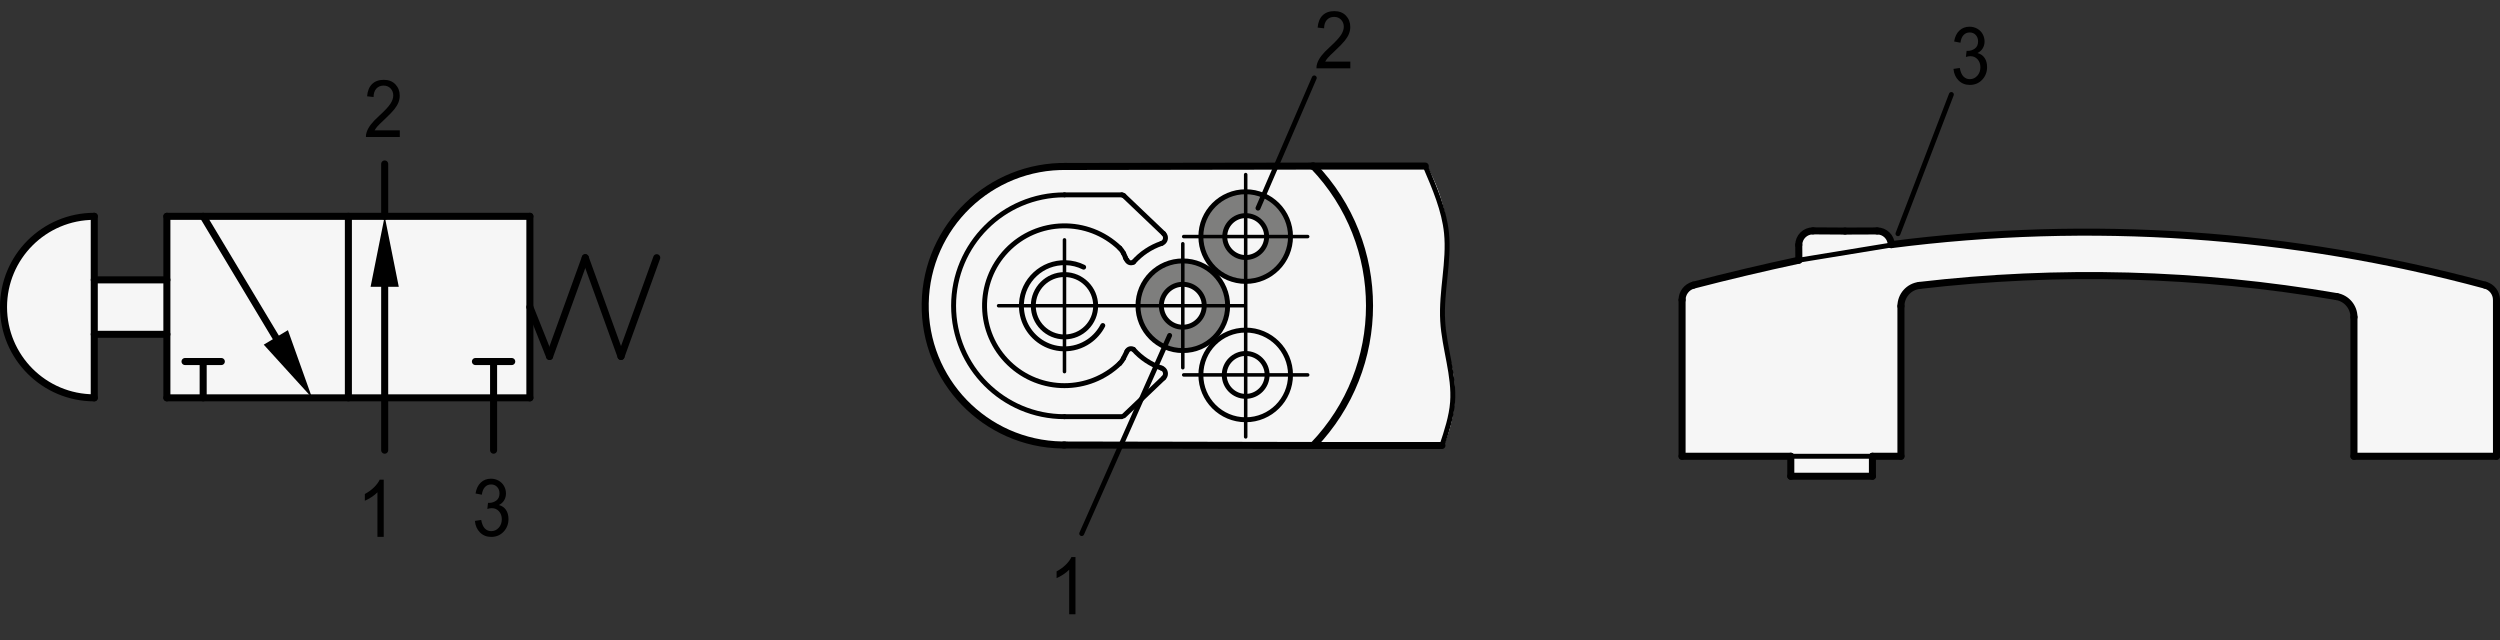 <?xml version="1.0" encoding="utf-8"?>
<!-- Generator: Adobe Illustrator 19.1.0, SVG Export Plug-In . SVG Version: 6.00 Build 0)  -->
<svg version="1.1" xmlns="http://www.w3.org/2000/svg" xmlns:xlink="http://www.w3.org/1999/xlink" x="0px" y="0px"
	 viewBox="0 0 251.44 64.382" enable-background="new 0 0 251.44 64.382" xml:space="preserve">
<rect x="0" y="0" width="251.44" height="64.382" fill="#333333" stroke="none"/>
<g id="MD_x5F_3_x5F_FUELLUNG_x5F_WS">
	<g id="LWPOLYLINE_8_">
		<path fill="#FFFFFF" d="M249.951,28.681c-19.452-5.262-39.748-6.647-59.734-4.076c-0.022-0.769-0.653-1.381-1.422-1.378
			l-3.228,0.013l-3.228-0.019c-0.783-0.005-1.421,0.626-1.426,1.409c0,0.003,0,0.006,0,0.008l0.01,1.53
			c-3.555,0.761-7.094,1.599-10.613,2.513c-0.669,0.182-1.133,0.789-1.133,1.482v15.725h10.935v2.009h8.209v-2.009h2.869V30.79
			c0-1.063,0.796-1.958,1.853-2.082c13.971-1.631,28.103-1.253,41.967,1.121c1.006,0.172,1.742,1.045,1.742,2.066v13.994h14.334
			V30.163C251.086,29.47,250.62,28.862,249.951,28.681z"/>
	</g>
	<g id="LWPOLYLINE_9_">
		<path fill="#FFFFFF" d="M145.178,44.807l-13.051-0.001c7.55-7.845,7.553-20.253,0.007-28.102h11.367
			c1.719,3.044,2.452,6.547,2.096,10.025c-0.193,1.581-0.315,3.169-0.366,4.761c0.052,1.562,0.254,3.115,0.605,4.638
			C146.645,39.009,146.412,42.082,145.178,44.807z"/>
	</g>
	<g id="LWPOLYLINE_10_">
		<path fill="#FFFFFF" d="M9.481,28.146l7.303-0.19v-6.199h36.509v18.255H16.784v-6.39H9.481v6.39c-0.044,0-0.089,0-0.133-0.001
			c-5.041-0.074-9.067-4.22-8.993-9.261c0.073-4.988,4.137-8.993,9.126-8.994V28.146"/>
	</g>
	<g id="POLYLINE_32_">
		<polyline fill="#FFFFFF" points="107.256,16.743 106.984,16.741 106.714,16.744 106.445,16.752 106.177,16.765 105.911,16.783 
			105.646,16.806 105.382,16.834 105.12,16.867 104.859,16.905 104.6,16.947 104.342,16.995 104.086,17.046 103.832,17.103 
			103.579,17.164 103.329,17.23 103.08,17.3 102.832,17.374 102.587,17.453 102.344,17.537 102.103,17.625 101.864,17.717 
			101.627,17.813 101.392,17.913 101.159,18.018 100.929,18.126 100.7,18.239 100.475,18.356 100.251,18.476 100.03,18.601 
			99.812,18.729 99.596,18.862 99.382,18.998 99.172,19.137 98.964,19.281 98.758,19.428 98.556,19.579 98.356,19.733 98.159,19.89 
			97.965,20.052 97.774,20.216 97.586,20.384 97.401,20.555 97.219,20.73 97.04,20.908 96.865,21.089 96.693,21.273 96.523,21.46 
			96.358,21.65 96.196,21.843 96.037,22.04 95.881,22.239 95.729,22.441 95.581,22.645 95.436,22.853 95.295,23.063 95.158,23.276 
			95.025,23.492 94.895,23.71 94.769,23.93 94.647,24.154 94.529,24.379 94.415,24.607 94.305,24.838 94.199,25.071 94.098,25.306 
			94,25.543 93.907,25.782 93.818,26.024 93.733,26.267 93.653,26.513 93.577,26.761 93.505,27.01 93.438,27.262 93.376,27.515 
			93.318,27.77 93.265,28.027 93.217,28.286 93.173,28.546 93.134,28.808 93.1,29.072 93.071,29.337 93.047,29.604 93.028,29.872 
			93.014,30.141 93.005,30.412 93.001,30.684 93.002,30.955 93.008,31.224 93.02,31.492 93.036,31.759 93.058,32.025 93.084,32.289 
			93.115,32.552 93.151,32.813 93.192,33.073 93.238,33.331 93.288,33.587 93.343,33.842 93.402,34.096 93.467,34.347 
			93.535,34.597 93.608,34.844 93.686,35.09 93.768,35.334 93.854,35.576 93.945,35.816 94.04,36.054 94.139,36.289 94.242,36.523 
			94.349,36.754 94.46,36.983 94.576,37.209 94.695,37.434 94.818,37.655 94.946,37.875 95.077,38.092 95.211,38.306 95.35,38.517 
			95.492,38.726 95.638,38.933 95.787,39.136 95.94,39.337 96.097,39.535 96.257,39.73 96.421,39.922 96.587,40.111 96.758,40.297 
			96.931,40.48 97.108,40.659 97.288,40.836 97.471,41.009 97.657,41.179 97.846,41.346 98.038,41.51 98.233,41.67 98.432,41.826 
			98.633,41.979 98.836,42.129 99.043,42.275 99.252,42.417 99.465,42.555 99.679,42.69 99.897,42.821 100.116,42.948 
			100.339,43.071 100.564,43.191 100.791,43.306 101.021,43.417 101.253,43.525 101.487,43.628 101.723,43.727 101.962,43.821 
			102.203,43.912 102.446,43.998 102.691,44.08 102.938,44.157 103.187,44.23 103.438,44.298 103.691,44.362 103.945,44.422 
			104.202,44.476 104.46,44.526 104.72,44.571 104.981,44.612 105.244,44.647 105.509,44.678 105.775,44.704 106.042,44.725 
			106.312,44.741 106.582,44.751 106.718,44.755 106.752,44.755 106.76,44.756 106.767,44.756 106.779,44.756 106.827,44.757 
			107.05,44.758 132.025,44.806 132.2,44.621 132.373,44.435 132.543,44.247 132.71,44.057 132.875,43.866 133.036,43.674 
			133.195,43.479 133.351,43.284 133.505,43.087 133.656,42.888 133.803,42.688 133.949,42.487 134.091,42.284 134.231,42.08 
			134.367,41.875 134.502,41.668 134.633,41.46 134.761,41.251 134.887,41.041 135.01,40.829 135.131,40.617 135.248,40.403 
			135.363,40.188 135.475,39.972 135.584,39.755 135.691,39.537 135.794,39.319 135.895,39.099 135.993,38.878 136.089,38.656 
			136.181,38.433 136.271,38.21 136.359,37.985 136.443,37.76 136.524,37.534 136.603,37.308 136.679,37.08 136.753,36.852 
			136.823,36.623 136.891,36.394 136.956,36.164 137.018,35.933 137.078,35.702 137.135,35.47 137.189,35.237 137.24,35.005 
			137.288,34.771 137.334,34.537 137.377,34.303 137.417,34.069 137.455,33.834 137.489,33.598 137.521,33.363 137.55,33.127 
			137.577,32.891 137.6,32.654 137.621,32.418 137.639,32.181 137.654,31.944 137.667,31.707 137.677,31.47 137.684,31.233 
			137.688,30.995 137.69,30.758 137.688,30.521 137.684,30.283 137.678,30.046 137.668,29.809 137.656,29.572 137.641,29.335 
			137.623,29.098 137.602,28.861 137.579,28.625 137.553,28.389 137.524,28.153 137.492,27.917 137.458,27.682 137.421,27.447 
			137.381,27.212 137.338,26.978 137.292,26.744 137.244,26.511 137.193,26.278 137.14,26.046 137.083,25.814 137.024,25.582 
			136.962,25.352 136.897,25.121 136.829,24.892 136.759,24.663 136.686,24.435 136.61,24.207 136.531,23.98 136.45,23.754 
			136.366,23.529 136.279,23.305 136.189,23.081 136.097,22.858 136.002,22.636 135.904,22.415 135.803,22.195 135.7,21.976 
			135.594,21.758 135.485,21.541 135.373,21.325 135.258,21.11 135.141,20.896 135.021,20.684 134.898,20.472 134.773,20.262 
			134.644,20.052 134.513,19.844 134.379,19.638 134.243,19.432 134.103,19.228 133.961,19.025 133.816,18.824 133.669,18.624 
			133.518,18.425 133.365,18.228 133.209,18.032 133.05,17.837 132.889,17.645 132.725,17.453 132.558,17.264 132.388,17.076 
			132.215,16.889 132.04,16.704 106.928,16.744 		"/>
	</g>
</g>
<g id="MD_x5F_3_x5F_FUELLUNG_x5F_GR">
	<g id="POLYLINE_20_">
		<polyline fill="#F6F6F6" points="107.256,16.743 106.984,16.741 106.714,16.744 106.445,16.752 106.177,16.765 105.911,16.783 
			105.646,16.806 105.382,16.834 105.12,16.867 104.859,16.905 104.6,16.947 104.342,16.995 104.086,17.046 103.832,17.103 
			103.579,17.164 103.329,17.23 103.08,17.3 102.832,17.374 102.587,17.453 102.344,17.537 102.103,17.625 101.864,17.717 
			101.627,17.813 101.392,17.913 101.159,18.018 100.929,18.126 100.7,18.239 100.475,18.356 100.251,18.476 100.03,18.601 
			99.812,18.729 99.596,18.862 99.382,18.998 99.172,19.137 98.964,19.281 98.758,19.428 98.556,19.579 98.356,19.733 98.159,19.89 
			97.965,20.052 97.774,20.216 97.586,20.384 97.401,20.555 97.219,20.73 97.04,20.908 96.865,21.089 96.693,21.273 96.523,21.46 
			96.358,21.65 96.196,21.843 96.037,22.04 95.881,22.239 95.729,22.441 95.581,22.645 95.436,22.853 95.295,23.063 95.158,23.276 
			95.025,23.492 94.895,23.71 94.769,23.93 94.647,24.154 94.529,24.379 94.415,24.607 94.305,24.838 94.199,25.071 94.098,25.306 
			94,25.543 93.907,25.782 93.818,26.024 93.733,26.267 93.653,26.513 93.577,26.761 93.505,27.01 93.438,27.262 93.376,27.515 
			93.318,27.77 93.265,28.027 93.217,28.286 93.173,28.546 93.134,28.808 93.1,29.072 93.071,29.337 93.047,29.604 93.028,29.872 
			93.014,30.141 93.005,30.412 93.001,30.684 93.002,30.955 93.008,31.224 93.02,31.492 93.036,31.759 93.058,32.025 93.084,32.289 
			93.115,32.552 93.151,32.813 93.192,33.073 93.238,33.331 93.288,33.587 93.343,33.842 93.402,34.096 93.467,34.347 
			93.535,34.597 93.608,34.844 93.686,35.09 93.768,35.334 93.854,35.576 93.945,35.816 94.04,36.054 94.139,36.289 94.242,36.523 
			94.349,36.754 94.46,36.983 94.576,37.209 94.695,37.434 94.818,37.655 94.946,37.875 95.077,38.092 95.211,38.306 95.35,38.517 
			95.492,38.726 95.638,38.933 95.787,39.136 95.94,39.337 96.097,39.535 96.257,39.73 96.421,39.922 96.587,40.111 96.758,40.297 
			96.931,40.48 97.108,40.659 97.288,40.836 97.471,41.009 97.657,41.179 97.846,41.346 98.038,41.51 98.233,41.67 98.432,41.826 
			98.633,41.979 98.836,42.129 99.043,42.275 99.252,42.417 99.465,42.555 99.679,42.69 99.897,42.821 100.116,42.948 
			100.339,43.071 100.564,43.191 100.791,43.306 101.021,43.417 101.253,43.525 101.487,43.628 101.723,43.727 101.962,43.821 
			102.203,43.912 102.446,43.998 102.691,44.08 102.938,44.157 103.187,44.23 103.438,44.298 103.691,44.362 103.945,44.422 
			104.202,44.476 104.46,44.526 104.72,44.571 104.981,44.612 105.244,44.647 105.509,44.678 105.775,44.704 106.042,44.725 
			106.312,44.741 106.582,44.751 106.718,44.755 106.752,44.755 106.76,44.756 106.767,44.756 106.779,44.756 106.827,44.757 
			107.05,44.758 132.025,44.806 132.2,44.621 132.373,44.435 132.543,44.247 132.71,44.057 132.875,43.866 133.036,43.674 
			133.195,43.479 133.351,43.284 133.505,43.087 133.656,42.888 133.803,42.688 133.949,42.487 134.091,42.284 134.231,42.08 
			134.367,41.875 134.502,41.668 134.633,41.46 134.761,41.251 134.887,41.041 135.01,40.829 135.131,40.617 135.248,40.403 
			135.363,40.188 135.475,39.972 135.584,39.755 135.691,39.537 135.794,39.319 135.895,39.099 135.993,38.878 136.089,38.656 
			136.181,38.433 136.271,38.21 136.359,37.985 136.443,37.76 136.524,37.534 136.603,37.308 136.679,37.08 136.753,36.852 
			136.823,36.623 136.891,36.394 136.956,36.164 137.018,35.933 137.078,35.702 137.135,35.47 137.189,35.237 137.24,35.005 
			137.288,34.771 137.334,34.537 137.377,34.303 137.417,34.069 137.455,33.834 137.489,33.598 137.521,33.363 137.55,33.127 
			137.577,32.891 137.6,32.654 137.621,32.418 137.639,32.181 137.654,31.944 137.667,31.707 137.677,31.47 137.684,31.233 
			137.688,30.995 137.69,30.758 137.688,30.521 137.684,30.283 137.678,30.046 137.668,29.809 137.656,29.572 137.641,29.335 
			137.623,29.098 137.602,28.861 137.579,28.625 137.553,28.389 137.524,28.153 137.492,27.917 137.458,27.682 137.421,27.447 
			137.381,27.212 137.338,26.978 137.292,26.744 137.244,26.511 137.193,26.278 137.14,26.046 137.083,25.814 137.024,25.582 
			136.962,25.352 136.897,25.121 136.829,24.892 136.759,24.663 136.686,24.435 136.61,24.207 136.531,23.98 136.45,23.754 
			136.366,23.529 136.279,23.305 136.189,23.081 136.097,22.858 136.002,22.636 135.904,22.415 135.803,22.195 135.7,21.976 
			135.594,21.758 135.485,21.541 135.373,21.325 135.258,21.11 135.141,20.896 135.021,20.684 134.898,20.472 134.773,20.262 
			134.644,20.052 134.513,19.844 134.379,19.638 134.243,19.432 134.103,19.228 133.961,19.025 133.816,18.824 133.669,18.624 
			133.518,18.425 133.365,18.228 133.209,18.032 133.05,17.837 132.889,17.645 132.725,17.453 132.558,17.264 132.388,17.076 
			132.215,16.889 132.04,16.704 106.928,16.744 		"/>
	</g>
	<g id="LWPOLYLINE_4_">
		<path fill="#F6F6F6" d="M9.481,28.146l7.303-0.19v-6.199h36.509v18.255H16.784v-6.39H9.481v6.39c-0.044,0-0.089,0-0.133-0.001
			c-5.041-0.074-9.067-4.22-8.993-9.261c0.073-4.988,4.137-8.993,9.126-8.994V28.146"/>
	</g>
	<g id="LWPOLYLINE_6_">
		<path fill="#F6F6F6" d="M145.178,44.807l-13.051-0.001c7.55-7.845,7.553-20.253,0.007-28.102h11.367
			c1.719,3.044,2.452,6.547,2.096,10.025c-0.193,1.581-0.315,3.169-0.366,4.761c0.052,1.562,0.254,3.115,0.605,4.638
			C146.645,39.009,146.412,42.082,145.178,44.807z"/>
	</g>
	<g id="LWPOLYLINE_7_">
		<path fill="#F6F6F6" d="M249.951,28.681c-19.452-5.262-39.748-6.647-59.734-4.076c-0.022-0.769-0.653-1.381-1.422-1.378
			l-3.228,0.013l-3.228-0.019c-0.783-0.005-1.421,0.626-1.426,1.409c0,0.003,0,0.006,0,0.008l0.01,1.53
			c-3.555,0.761-7.094,1.599-10.613,2.513c-0.669,0.182-1.133,0.789-1.133,1.482v15.725h10.935v2.009h8.209v-2.009h2.869V30.79
			c0-1.063,0.796-1.958,1.853-2.082c13.971-1.631,28.103-1.253,41.967,1.121c1.006,0.172,1.742,1.045,1.742,2.066v13.994h14.334
			V30.163C251.086,29.47,250.62,28.862,249.951,28.681z"/>
	</g>
</g>
<g id="MD_x5F_6_x5F_COLOR_x5F_K064">
	<g id="LWPOLYLINE">
		<path fill="#7E7E7D" d="M114.453,30.751h2.351c0-1.191,0.966-2.156,2.157-2.157c1.191,0,2.156,0.966,2.157,2.157h2.353
			c0-2.49-2.019-4.508-4.509-4.508C116.471,26.243,114.453,28.261,114.453,30.751"/>
	</g>
	<g id="LWPOLYLINE_1_">
		<path fill="#7E7E7D" d="M114.453,30.751h2.351c0,1.191,0.966,2.156,2.157,2.157c1.191,0,2.156-0.966,2.157-2.157h2.353
			c0,2.49-2.019,4.508-4.509,4.508C116.471,35.258,114.453,33.24,114.453,30.751"/>
	</g>
	<g id="LWPOLYLINE_2_">
		<path fill="#7E7E7D" d="M120.779,23.794h2.351c0-1.191,0.966-2.156,2.157-2.157c1.191,0,2.156,0.966,2.157,2.157h2.353
			c0-2.49-2.019-4.508-4.509-4.508C122.797,19.286,120.779,21.304,120.779,23.794"/>
	</g>
	<g id="LWPOLYLINE_3_">
		<path fill="#7E7E7D" d="M120.779,23.794h2.351c0,1.191,0.966,2.156,2.157,2.157c1.191,0,2.156-0.966,2.157-2.157h2.353
			c0,2.49-2.019,4.508-4.509,4.508C122.797,28.301,120.779,26.283,120.779,23.794"/>
	</g>
</g>
<g id="MD_x5F_1_x5F_050">
	<g id="POLYLINE">
		
			<line fill="none" stroke="#000000" stroke-width="0.709" stroke-linecap="round" stroke-linejoin="round" stroke-miterlimit="10" x1="16.784" y1="21.757" x2="53.293" y2="21.757"/>
	</g>
	<g id="POLYLINE_1_">
		
			<line fill="none" stroke="#000000" stroke-width="0.709" stroke-linecap="round" stroke-linejoin="round" stroke-miterlimit="10" x1="53.293" y1="21.757" x2="53.293" y2="40.012"/>
	</g>
	<g id="POLYLINE_2_">
		
			<line fill="none" stroke="#000000" stroke-width="0.709" stroke-linecap="round" stroke-linejoin="round" stroke-miterlimit="10" x1="53.293" y1="40.012" x2="16.784" y2="40.012"/>
	</g>
	<g id="POLYLINE_3_">
		
			<line fill="none" stroke="#000000" stroke-width="0.709" stroke-linecap="round" stroke-linejoin="round" stroke-miterlimit="10" x1="16.784" y1="40.012" x2="16.784" y2="21.757"/>
	</g>
	<g id="POLYLINE_4_">
		
			<line fill="none" stroke="#000000" stroke-width="0.709" stroke-linecap="round" stroke-linejoin="round" stroke-miterlimit="10" x1="35.039" y1="21.757" x2="35.039" y2="40.012"/>
	</g>
	<g id="POLYLINE_5_">
		
			<line fill="none" stroke="#000000" stroke-width="0.709" stroke-linecap="round" stroke-linejoin="round" stroke-miterlimit="10" x1="9.481" y1="40.012" x2="9.481" y2="21.757"/>
	</g>
	<g id="POLYLINE_6_">
		
			<line fill="none" stroke="#000000" stroke-width="0.709" stroke-linecap="round" stroke-linejoin="round" stroke-miterlimit="10" x1="9.481" y1="28.146" x2="16.784" y2="28.146"/>
	</g>
	<g id="POLYLINE_7_">
		
			<line fill="none" stroke="#000000" stroke-width="0.709" stroke-linecap="round" stroke-linejoin="round" stroke-miterlimit="10" x1="16.784" y1="33.622" x2="9.481" y2="33.622"/>
	</g>
	<g id="SPLINE">
		
			<path fill="none" stroke="#000000" stroke-width="0.709" stroke-linecap="round" stroke-linejoin="round" stroke-miterlimit="10" d="
			M9.481,21.757c-5.04,0-9.127,4.087-9.127,9.127c0,5.041,4.087,9.128,9.127,9.128"/>
	</g>
	<g id="POLYLINE_8_">
		
			<line fill="none" stroke="#000000" stroke-width="0.709" stroke-linecap="round" stroke-linejoin="round" stroke-miterlimit="10" x1="20.434" y1="40.012" x2="20.434" y2="36.361"/>
	</g>
	<g id="POLYLINE_9_">
		
			<line fill="none" stroke="#000000" stroke-width="0.709" stroke-linecap="round" stroke-linejoin="round" stroke-miterlimit="10" x1="38.69" y1="28.843" x2="38.69" y2="40.012"/>
	</g>
	<g id="POLYLINE_10_">
		
			<line fill="none" stroke="#000000" stroke-width="0.709" stroke-linecap="round" stroke-linejoin="round" stroke-miterlimit="10" x1="22.26" y1="36.361" x2="18.609" y2="36.361"/>
	</g>
	<g id="POLYLINE_11_">
		
			<line fill="none" stroke="#000000" stroke-width="0.709" stroke-linecap="round" stroke-linejoin="round" stroke-miterlimit="10" x1="20.434" y1="21.757" x2="27.741" y2="33.935"/>
	</g>
	<g id="POLYLINE_12_">
		
			<line fill="none" stroke="#000000" stroke-width="0.709" stroke-linecap="round" stroke-linejoin="round" stroke-miterlimit="10" x1="51.468" y1="36.361" x2="47.817" y2="36.361"/>
	</g>
	<g id="POLYLINE_13_">
		
			<line fill="none" stroke="#000000" stroke-width="0.709" stroke-linecap="round" stroke-linejoin="round" stroke-miterlimit="10" x1="49.643" y1="40.012" x2="49.643" y2="36.361"/>
	</g>
	<g id="POLYLINE_14_">
		
			<line fill="none" stroke="#000000" stroke-width="0.709" stroke-linecap="round" stroke-linejoin="round" stroke-miterlimit="10" x1="53.293" y1="30.884" x2="55.273" y2="35.849"/>
	</g>
	<g id="POLYLINE_15_">
		
			<line fill="none" stroke="#000000" stroke-width="0.709" stroke-linecap="round" stroke-linejoin="round" stroke-miterlimit="10" x1="55.273" y1="35.849" x2="58.865" y2="25.919"/>
	</g>
	<g id="POLYLINE_16_">
		
			<line fill="none" stroke="#000000" stroke-width="0.709" stroke-linecap="round" stroke-linejoin="round" stroke-miterlimit="10" x1="62.459" y1="35.849" x2="58.865" y2="25.919"/>
	</g>
	<g id="POLYLINE_17_">
		
			<line fill="none" stroke="#000000" stroke-width="0.709" stroke-linecap="round" stroke-linejoin="round" stroke-miterlimit="10" x1="62.459" y1="35.849" x2="66.051" y2="25.919"/>
	</g>
	<g id="POLYLINE_18_">
		
			<line fill="none" stroke="#000000" stroke-width="0.709" stroke-linecap="round" stroke-linejoin="round" stroke-miterlimit="10" x1="106.999" y1="44.758" x2="132.076" y2="44.806"/>
	</g>
	<g id="POLYLINE_19_">
		
			<line fill="none" stroke="#000000" stroke-width="0.709" stroke-linecap="round" stroke-linejoin="round" stroke-miterlimit="10" x1="132.092" y1="16.704" x2="106.98" y2="16.744"/>
	</g>
	<g id="SPLINE_8_">
		
			<path fill="none" stroke="#000000" stroke-width="0.709" stroke-linecap="round" stroke-linejoin="round" stroke-miterlimit="10" d="
			M132.076,44.806c7.548-7.845,7.553-20.249,0.015-28.102"/>
	</g>
	<g id="SPLINE_9_">
		
			<path fill="none" stroke="#000000" stroke-width="0.709" stroke-linecap="round" stroke-linejoin="round" stroke-miterlimit="10" d="
			M107.307,16.743c-7.735-0.136-14.117,6.024-14.253,13.759c-0.137,7.736,6.025,14.117,13.76,14.253
			c0.085,0.003,0.17,0.003,0.254,0.003"/>
	</g>
	<g id="LINE">
		
			<line fill="none" stroke="#000000" stroke-width="0.709" stroke-linecap="round" stroke-linejoin="round" stroke-miterlimit="10" x1="132.025" y1="44.806" x2="145.024" y2="44.807"/>
	</g>
	<g id="LINE_1_">
		
			<line fill="none" stroke="#000000" stroke-width="0.709" stroke-linecap="round" stroke-linejoin="round" stroke-miterlimit="10" x1="131.98" y1="16.704" x2="143.347" y2="16.704"/>
	</g>
	<g id="LINE_2_">
		
			<line fill="none" stroke="#000000" stroke-width="0.709" stroke-linecap="round" stroke-linejoin="round" stroke-miterlimit="10" x1="49.643" y1="40.012" x2="49.643" y2="45.278"/>
	</g>
	<g id="LINE_3_">
		
			<line fill="none" stroke="#000000" stroke-width="0.709" stroke-linecap="round" stroke-linejoin="round" stroke-miterlimit="10" x1="38.69" y1="40.012" x2="38.69" y2="45.278"/>
	</g>
	<g id="LINE_4_">
		
			<line fill="none" stroke="#000000" stroke-width="0.709" stroke-linecap="round" stroke-linejoin="round" stroke-miterlimit="10" x1="38.69" y1="16.491" x2="38.69" y2="21.757"/>
	</g>
	<g id="LINE_5_">
		
			<line fill="none" stroke="#000000" stroke-width="0.709" stroke-linecap="round" stroke-linejoin="round" stroke-miterlimit="10" x1="236.751" y1="45.888" x2="236.751" y2="31.894"/>
	</g>
	<g id="LINE_6_">
		
			<line fill="none" stroke="#000000" stroke-width="0.709" stroke-linecap="round" stroke-linejoin="round" stroke-miterlimit="10" x1="251.086" y1="30.163" x2="251.086" y2="45.888"/>
	</g>
	<g id="LINE_7_">
		
			<line fill="none" stroke="#000000" stroke-width="0.709" stroke-linecap="round" stroke-linejoin="round" stroke-miterlimit="10" x1="191.189" y1="45.888" x2="191.189" y2="30.79"/>
	</g>
	<g id="LINE_8_">
		
			<line fill="none" stroke="#000000" stroke-width="0.709" stroke-linecap="round" stroke-linejoin="round" stroke-miterlimit="10" x1="169.176" y1="45.888" x2="180.111" y2="45.888"/>
	</g>
	<g id="LINE_9_">
		
			<line fill="none" stroke="#000000" stroke-width="0.709" stroke-linecap="round" stroke-linejoin="round" stroke-miterlimit="10" x1="169.176" y1="30.163" x2="169.176" y2="45.888"/>
	</g>
	<g id="ARC">
		
			<path fill="none" stroke="#000000" stroke-width="0.709" stroke-linecap="round" stroke-linejoin="round" stroke-miterlimit="10" d="
			M180.922,26.168c-3.555,0.761-7.094,1.599-10.613,2.513"/>
	</g>
	<g id="ARC_1_">
		
			<path fill="none" stroke="#000000" stroke-width="0.709" stroke-linecap="round" stroke-linejoin="round" stroke-miterlimit="10" d="
			M251.086,30.163c0-0.693-0.464-1.3-1.133-1.482"/>
	</g>
	<g id="ARC_2_">
		
			<path fill="none" stroke="#000000" stroke-width="0.709" stroke-linecap="round" stroke-linejoin="round" stroke-miterlimit="10" d="
			M170.309,28.681c-0.669,0.182-1.133,0.789-1.133,1.482"/>
	</g>
	<g id="ARC_3_">
		
			<path fill="none" stroke="#000000" stroke-width="0.709" stroke-linecap="round" stroke-linejoin="round" stroke-miterlimit="10" d="
			M235.01,29.829c-13.864-2.374-27.996-2.751-41.967-1.121"/>
	</g>
	<g id="ARC_4_">
		
			<path fill="none" stroke="#000000" stroke-width="0.709" stroke-linecap="round" stroke-linejoin="round" stroke-miterlimit="10" d="
			M236.751,31.894c0-1.021-0.736-1.893-1.742-2.066"/>
	</g>
	<g id="ARC_5_">
		
			<path fill="none" stroke="#000000" stroke-width="0.709" stroke-linecap="round" stroke-linejoin="round" stroke-miterlimit="10" d="
			M193.042,28.708c-1.056,0.123-1.853,1.018-1.853,2.082"/>
	</g>
	<g id="ARC_6_">
		
			<path fill="none" stroke="#000000" stroke-width="0.709" stroke-linecap="round" stroke-linejoin="round" stroke-miterlimit="10" d="
			M249.953,28.681c-19.452-5.262-39.75-6.647-59.736-4.077"/>
	</g>
	<g id="LINE_10_">
		
			<line fill="none" stroke="#000000" stroke-width="0.709" stroke-linecap="round" stroke-linejoin="round" stroke-miterlimit="10" x1="182.338" y1="23.22" x2="185.566" y2="23.24"/>
	</g>
	<g id="LINE_12_">
		
			<line fill="none" stroke="#000000" stroke-width="0.709" stroke-linecap="round" stroke-linejoin="round" stroke-miterlimit="10" x1="236.751" y1="45.888" x2="251.086" y2="45.888"/>
	</g>
	<g id="LINE_14_">
		
			<line fill="none" stroke="#000000" stroke-width="0.709" stroke-linecap="round" stroke-linejoin="round" stroke-miterlimit="10" x1="188.321" y1="45.888" x2="188.321" y2="47.897"/>
	</g>
	<g id="LINE_15_">
		
			<line fill="none" stroke="#000000" stroke-width="0.709" stroke-linecap="round" stroke-linejoin="round" stroke-miterlimit="10" x1="188.321" y1="47.897" x2="180.111" y2="47.897"/>
	</g>
	<g id="LINE_16_">
		
			<line fill="none" stroke="#000000" stroke-width="0.709" stroke-linecap="round" stroke-linejoin="round" stroke-miterlimit="10" x1="180.111" y1="47.897" x2="180.111" y2="45.888"/>
	</g>
	<g id="LINE_17_">
		
			<line fill="none" stroke="#000000" stroke-width="0.709" stroke-linecap="round" stroke-linejoin="round" stroke-miterlimit="10" x1="180.912" y1="24.638" x2="180.922" y2="26.168"/>
	</g>
	<g id="ARC_7_">
		
			<path fill="none" stroke="#000000" stroke-width="0.709" stroke-linecap="round" stroke-linejoin="round" stroke-miterlimit="10" d="
			M182.338,23.22c-0.783-0.005-1.421,0.626-1.426,1.409c0,0.003,0,0.005,0,0.008"/>
	</g>
	<g id="LINE_18_">
		
			<line fill="none" stroke="#000000" stroke-width="0.709" stroke-linecap="round" stroke-linejoin="round" stroke-miterlimit="10" x1="188.794" y1="23.227" x2="185.566" y2="23.24"/>
	</g>
	<g id="ARC_8_">
		
			<path fill="none" stroke="#000000" stroke-width="0.709" stroke-linecap="round" stroke-linejoin="round" stroke-miterlimit="10" d="
			M190.216,24.604c-0.022-0.769-0.653-1.381-1.422-1.378"/>
	</g>
	<g id="LINE_19_">
		
			<line fill="none" stroke="#000000" stroke-width="0.709" stroke-linecap="round" stroke-linejoin="round" stroke-miterlimit="10" x1="188.321" y1="45.888" x2="191.189" y2="45.888"/>
	</g>
</g>
<g id="MD_x5F_1_x5F_035">
	<g id="SPLINE_1_">
		
			<circle fill="none" stroke="#000000" stroke-width="0.496" stroke-linecap="round" stroke-linejoin="round" stroke-miterlimit="10" cx="125.287" cy="37.708" r="4.509"/>
	</g>
	<g id="SPLINE_2_">
		
			<circle fill="none" stroke="#000000" stroke-width="0.496" stroke-linecap="round" stroke-linejoin="round" stroke-miterlimit="10" cx="125.287" cy="37.708" r="2.156"/>
	</g>
	<g id="SPLINE_3_">
		
			<circle fill="none" stroke="#000000" stroke-width="0.496" stroke-linecap="round" stroke-linejoin="round" stroke-miterlimit="10" cx="107.061" cy="30.751" r="3.136"/>
	</g>
	<g id="SPLINE_4_">
		
			<circle fill="none" stroke="#000000" stroke-width="0.496" stroke-linecap="round" stroke-linejoin="round" stroke-miterlimit="10" cx="118.962" cy="30.751" r="4.509"/>
	</g>
	<g id="SPLINE_5_">
		
			<circle fill="none" stroke="#000000" stroke-width="0.496" stroke-linecap="round" stroke-linejoin="round" stroke-miterlimit="10" cx="118.961" cy="30.751" r="2.157"/>
	</g>
	<g id="SPLINE_6_">
		
			<circle fill="none" stroke="#000000" stroke-width="0.496" stroke-linecap="round" stroke-linejoin="round" stroke-miterlimit="10" cx="125.287" cy="23.794" r="4.509"/>
	</g>
	<g id="SPLINE_7_">
		
			<circle fill="none" stroke="#000000" stroke-width="0.496" stroke-linecap="round" stroke-linejoin="round" stroke-miterlimit="10" cx="125.287" cy="23.794" r="2.107"/>
	</g>
	<g id="SPLINE_10_">
		
			<path fill="none" stroke="#000000" stroke-width="0.496" stroke-linecap="round" stroke-linejoin="round" stroke-miterlimit="10" d="
			M143.347,16.704c0.952,2.217,1.904,4.434,2.136,6.728c0.291,2.881-0.554,5.885-0.382,8.855c0.16,2.758,1.197,5.487,0.993,8.168
			c-0.111,1.46-0.59,2.906-1.07,4.351"/>
	</g>
	<g id="POLYLINE_27_">
		
			<line fill="none" stroke="#000000" stroke-width="0.496" stroke-linecap="round" stroke-linejoin="round" stroke-miterlimit="10" x1="117.038" y1="38.003" x2="113.03" y2="41.825"/>
	</g>
	<g id="POLYLINE_28_">
		
			<line fill="none" stroke="#000000" stroke-width="0.496" stroke-linecap="round" stroke-linejoin="round" stroke-miterlimit="10" x1="113.03" y1="19.68" x2="117.038" y2="23.5"/>
	</g>
	<g id="SPLINE_11_">
		
			<path fill="none" stroke="#000000" stroke-width="0.496" stroke-linecap="round" stroke-linejoin="round" stroke-miterlimit="10" d="
			M113.03,19.68c-0.054-0.053-0.126-0.081-0.202-0.081"/>
	</g>
	<g id="POLYLINE_29_">
		
			<line fill="none" stroke="#000000" stroke-width="0.496" stroke-linecap="round" stroke-linejoin="round" stroke-miterlimit="10" x1="112.828" y1="41.906" x2="107.061" y2="41.906"/>
	</g>
	<g id="POLYLINE_30_">
		
			<line fill="none" stroke="#000000" stroke-width="0.496" stroke-linecap="round" stroke-linejoin="round" stroke-miterlimit="10" x1="107.061" y1="19.599" x2="112.828" y2="19.599"/>
	</g>
	<g id="SPLINE_12_">
		
			<path fill="none" stroke="#000000" stroke-width="0.496" stroke-linecap="round" stroke-linejoin="round" stroke-miterlimit="10" d="
			M117.038,38.003c0.235-0.223,0.244-0.596,0.019-0.831c-0.064-0.068-0.146-0.12-0.235-0.151"/>
	</g>
	<g id="SPLINE_13_">
		
			<path fill="none" stroke="#000000" stroke-width="0.496" stroke-linecap="round" stroke-linejoin="round" stroke-miterlimit="10" d="
			M113.342,35.341c-0.121,0.227-0.237,0.459-0.346,0.694"/>
	</g>
	<g id="SPLINE_14_">
		
			<path fill="none" stroke="#000000" stroke-width="0.496" stroke-linecap="round" stroke-linejoin="round" stroke-miterlimit="10" d="
			M112.63,36.546c0.147-0.151,0.271-0.322,0.366-0.511"/>
	</g>
	<g id="SPLINE_15_">
		
			<path fill="none" stroke="#000000" stroke-width="0.496" stroke-linecap="round" stroke-linejoin="round" stroke-miterlimit="10" d="
			M114.001,35.145c-0.206-0.137-0.485-0.08-0.622,0.126c-0.014,0.022-0.027,0.045-0.037,0.07"/>
	</g>
	<g id="SPLINE_16_">
		
			<path fill="none" stroke="#000000" stroke-width="0.496" stroke-linecap="round" stroke-linejoin="round" stroke-miterlimit="10" d="
			M112.626,24.954c-3.201-3.074-8.29-2.971-11.364,0.231c-3.074,3.203-2.97,8.29,0.232,11.364c3.111,2.987,8.025,2.986,11.135-0.003
			"/>
	</g>
	<g id="SPLINE_17_">
		
			<path fill="none" stroke="#000000" stroke-width="0.496" stroke-linecap="round" stroke-linejoin="round" stroke-miterlimit="10" d="
			M112.997,25.47c-0.097-0.19-0.222-0.362-0.37-0.516"/>
	</g>
	<g id="SPLINE_18_">
		
			<path fill="none" stroke="#000000" stroke-width="0.496" stroke-linecap="round" stroke-linejoin="round" stroke-miterlimit="10" d="
			M116.822,24.483c0.307-0.106,0.471-0.44,0.366-0.747c-0.031-0.089-0.083-0.17-0.151-0.236"/>
	</g>
	<g id="SPLINE_19_">
		
			<path fill="none" stroke="#000000" stroke-width="0.496" stroke-linecap="round" stroke-linejoin="round" stroke-miterlimit="10" d="
			M116.822,24.483c-1.087,0.37-2.06,1.018-2.821,1.878"/>
	</g>
	<g id="SPLINE_20_">
		
			<path fill="none" stroke="#000000" stroke-width="0.496" stroke-linecap="round" stroke-linejoin="round" stroke-miterlimit="10" d="
			M114.001,35.145c0.761,0.859,1.734,1.507,2.821,1.877"/>
	</g>
	<g id="SPLINE_21_">
		
			<path fill="none" stroke="#000000" stroke-width="0.496" stroke-linecap="round" stroke-linejoin="round" stroke-miterlimit="10" d="
			M107.061,19.599c-6.16,0-11.153,4.993-11.153,11.153c0,6.16,4.993,11.155,11.153,11.155"/>
	</g>
	<g id="SPLINE_22_">
		
			<path fill="none" stroke="#000000" stroke-width="0.496" stroke-linecap="round" stroke-linejoin="round" stroke-miterlimit="10" d="
			M108.99,26.87c-0.548-0.273-1.161-0.433-1.813-0.45c-0.586-0.015-1.157,0.088-1.675,0.287c-0.517,0.2-0.987,0.496-1.387,0.867
			c-0.8,0.742-1.318,1.779-1.381,2.941c-0.021,0.395,0.012,0.796,0.095,1.171c0.082,0.375,0.213,0.731,0.386,1.063
			c0.345,0.663,0.858,1.227,1.481,1.634c0.643,0.42,1.401,0.673,2.221,0.699c0.478,0.016,0.952-0.048,1.391-0.179
			s0.847-0.33,1.215-0.584c0.583-0.403,1.063-0.946,1.391-1.579"/>
	</g>
	<g id="SPLINE_23_">
		
			<path fill="none" stroke="#000000" stroke-width="0.496" stroke-linecap="round" stroke-linejoin="round" stroke-miterlimit="10" d="
			M113.211,25.955c-0.062-0.166-0.133-0.329-0.214-0.488"/>
	</g>
	<g id="SPLINE_24_">
		
			<path fill="none" stroke="#000000" stroke-width="0.496" stroke-linecap="round" stroke-linejoin="round" stroke-miterlimit="10" d="
			M113.211,25.955c0.028,0.077,0.074,0.148,0.132,0.206"/>
	</g>
	<g id="SPLINE_25_">
		
			<path fill="none" stroke="#000000" stroke-width="0.496" stroke-linecap="round" stroke-linejoin="round" stroke-miterlimit="10" d="
			M113.342,26.161c0.098,0.228,0.361,0.333,0.589,0.235c0.025-0.012,0.048-0.023,0.07-0.037"/>
	</g>
	<g id="POLYLINE_31_">
		
			<line fill="none" stroke="#000000" stroke-width="0.496" stroke-linecap="round" stroke-linejoin="round" stroke-miterlimit="10" x1="196.26" y1="9.505" x2="190.89" y2="23.504"/>
	</g>
	<g id="LINE_11_">
		
			<line fill="none" stroke="#000000" stroke-width="0.496" stroke-linecap="round" stroke-linejoin="round" stroke-miterlimit="10" x1="180.922" y1="26.168" x2="190.217" y2="24.644"/>
	</g>
	<g id="LINE_13_">
		
			<line fill="none" stroke="#000000" stroke-width="0.496" stroke-linecap="round" stroke-linejoin="round" stroke-miterlimit="10" x1="180.111" y1="45.888" x2="188.321" y2="45.888"/>
	</g>
	<g id="LINE_20_">
		
			<line fill="none" stroke="#000000" stroke-width="0.496" stroke-linecap="round" stroke-linejoin="round" stroke-miterlimit="10" x1="132.183" y1="7.838" x2="126.524" y2="20.932"/>
	</g>
	<g id="LINE_21_">
		
			<line fill="none" stroke="#000000" stroke-width="0.496" stroke-linecap="round" stroke-linejoin="round" stroke-miterlimit="10" x1="108.795" y1="53.663" x2="117.636" y2="33.737"/>
	</g>
</g>
<g id="MD_x5F_1_x5F_025">
	<g id="POLYLINE_21_">
		
			<line fill="none" stroke="#000000" stroke-width="0.354" stroke-linecap="round" stroke-linejoin="round" stroke-miterlimit="10" x1="125.286" y1="17.56" x2="125.286" y2="43.939"/>
	</g>
	<g id="POLYLINE_22_">
		
			<line fill="none" stroke="#000000" stroke-width="0.354" stroke-linecap="round" stroke-linejoin="round" stroke-miterlimit="10" x1="131.52" y1="23.793" x2="119.053" y2="23.793"/>
	</g>
	<g id="POLYLINE_23_">
		
			<line fill="none" stroke="#000000" stroke-width="0.354" stroke-linecap="round" stroke-linejoin="round" stroke-miterlimit="10" x1="119.053" y1="37.707" x2="131.52" y2="37.707"/>
	</g>
	<g id="POLYLINE_24_">
		
			<line fill="none" stroke="#000000" stroke-width="0.354" stroke-linecap="round" stroke-linejoin="round" stroke-miterlimit="10" x1="100.435" y1="30.749" x2="125.195" y2="30.749"/>
	</g>
	<g id="POLYLINE_25_">
		
			<line fill="none" stroke="#000000" stroke-width="0.354" stroke-linecap="round" stroke-linejoin="round" stroke-miterlimit="10" x1="118.961" y1="24.517" x2="118.961" y2="36.984"/>
	</g>
	<g id="POLYLINE_26_">
		
			<line fill="none" stroke="#000000" stroke-width="0.354" stroke-linecap="round" stroke-linejoin="round" stroke-miterlimit="10" x1="107.061" y1="24.125" x2="107.061" y2="37.376"/>
	</g>
</g>
<g id="MD_x5F_2_x5F_BEMASSUNG">
	<g id="MTEXT">
		<g>
			<path d="M196.473,6.93l0.634-0.095c0.072,0.399,0.196,0.687,0.371,0.862s0.388,0.265,0.639,0.265c0.298,0,0.55-0.115,0.755-0.345
				s0.308-0.514,0.308-0.853c0-0.323-0.095-0.589-0.285-0.799c-0.189-0.21-0.432-0.315-0.725-0.315c-0.12,0-0.269,0.026-0.447,0.078
				l0.07-0.617c0.043,0.005,0.076,0.008,0.103,0.008c0.27,0,0.513-0.078,0.729-0.234c0.216-0.157,0.323-0.397,0.323-0.724
				c0-0.258-0.078-0.472-0.235-0.642c-0.157-0.169-0.36-0.254-0.609-0.254c-0.246,0-0.451,0.086-0.615,0.258
				s-0.27,0.431-0.316,0.774l-0.634-0.125c0.077-0.472,0.253-0.838,0.528-1.097c0.274-0.26,0.615-0.389,1.023-0.389
				c0.281,0,0.541,0.066,0.777,0.201c0.237,0.134,0.419,0.317,0.544,0.549c0.126,0.232,0.188,0.479,0.188,0.739
				c0,0.248-0.06,0.473-0.18,0.677c-0.119,0.203-0.297,0.364-0.531,0.484c0.305,0.078,0.542,0.24,0.711,0.486
				c0.169,0.247,0.253,0.555,0.253,0.925c0,0.501-0.164,0.925-0.492,1.273c-0.328,0.348-0.744,0.521-1.246,0.521
				c-0.452,0-0.828-0.149-1.128-0.449C196.686,7.795,196.515,7.407,196.473,6.93z"/>
		</g>
	</g>
	<g id="MTEXT_1_">
		<g>
			<path d="M40.211,13.105v0.677h-3.41c-0.005-0.169,0.02-0.332,0.074-0.488c0.087-0.259,0.226-0.513,0.417-0.763
				c0.191-0.25,0.467-0.54,0.829-0.868c0.561-0.511,0.94-0.916,1.137-1.214c0.197-0.299,0.295-0.581,0.295-0.847
				c0-0.279-0.089-0.514-0.269-0.706c-0.179-0.191-0.414-0.287-0.702-0.287c-0.305,0-0.549,0.102-0.732,0.305
				c-0.183,0.204-0.275,0.485-0.278,0.845l-0.651-0.074c0.044-0.539,0.212-0.95,0.503-1.233c0.291-0.283,0.682-0.424,1.172-0.424
				c0.495,0,0.887,0.152,1.175,0.457s0.433,0.683,0.433,1.134c0,0.229-0.042,0.455-0.127,0.677s-0.225,0.454-0.42,0.699
				s-0.521,0.582-0.977,1.009c-0.38,0.354-0.624,0.596-0.732,0.722s-0.197,0.254-0.268,0.381H40.211z"/>
		</g>
	</g>
	<g id="MTEXT_2_">
		<g>
			<path d="M47.764,52.389l0.633-0.095c0.073,0.399,0.196,0.687,0.371,0.862s0.388,0.265,0.639,0.265
				c0.298,0,0.55-0.115,0.755-0.345c0.206-0.229,0.308-0.514,0.308-0.853c0-0.323-0.095-0.589-0.285-0.799s-0.432-0.315-0.725-0.315
				c-0.12,0-0.269,0.026-0.447,0.078l0.07-0.617c0.042,0.005,0.076,0.008,0.102,0.008c0.27,0,0.513-0.078,0.729-0.234
				c0.216-0.157,0.324-0.397,0.324-0.724c0-0.258-0.079-0.472-0.236-0.642c-0.157-0.169-0.36-0.254-0.609-0.254
				c-0.246,0-0.451,0.086-0.616,0.258c-0.164,0.172-0.27,0.431-0.316,0.774l-0.634-0.125c0.078-0.472,0.253-0.838,0.528-1.097
				c0.274-0.26,0.616-0.389,1.024-0.389c0.281,0,0.541,0.066,0.777,0.201c0.237,0.134,0.418,0.317,0.544,0.549
				c0.125,0.232,0.188,0.479,0.188,0.739c0,0.248-0.06,0.473-0.179,0.677c-0.12,0.203-0.297,0.364-0.531,0.484
				c0.305,0.078,0.542,0.24,0.71,0.486c0.169,0.247,0.253,0.555,0.253,0.925c0,0.501-0.164,0.925-0.493,1.273
				c-0.328,0.348-0.744,0.521-1.246,0.521c-0.453,0-0.829-0.149-1.128-0.449C47.977,53.254,47.806,52.865,47.764,52.389z"/>
		</g>
	</g>
	<g id="MTEXT_3_">
		<g>
			<path d="M38.594,53.998h-0.633v-4.484c-0.153,0.161-0.353,0.323-0.6,0.484c-0.248,0.162-0.47,0.283-0.667,0.364v-0.681
				c0.354-0.186,0.664-0.409,0.929-0.673c0.265-0.263,0.453-0.519,0.563-0.766h0.408V53.998z"/>
		</g>
	</g>
	<g id="MTEXT_4_">
		<g>
			<path d="M135.811,6.195v0.677h-3.409c-0.005-0.169,0.02-0.332,0.073-0.488c0.087-0.259,0.227-0.513,0.417-0.763
				c0.191-0.25,0.468-0.54,0.829-0.868c0.561-0.511,0.939-0.916,1.137-1.214c0.197-0.299,0.295-0.581,0.295-0.847
				c0-0.279-0.089-0.514-0.269-0.706c-0.18-0.191-0.414-0.287-0.702-0.287c-0.305,0-0.549,0.102-0.732,0.305
				c-0.183,0.204-0.275,0.485-0.277,0.845l-0.651-0.074c0.045-0.539,0.213-0.95,0.503-1.233c0.291-0.283,0.682-0.424,1.172-0.424
				c0.495,0,0.887,0.152,1.176,0.457c0.288,0.305,0.433,0.683,0.433,1.134c0,0.229-0.042,0.455-0.127,0.677
				c-0.084,0.222-0.225,0.454-0.42,0.699c-0.196,0.245-0.521,0.582-0.977,1.009c-0.38,0.354-0.624,0.596-0.732,0.722
				c-0.107,0.126-0.196,0.254-0.268,0.381H135.811z"/>
		</g>
	</g>
	<g id="MTEXT_5_">
		<g>
			<path d="M108.167,61.782h-0.633v-4.484c-0.153,0.161-0.353,0.323-0.6,0.484c-0.248,0.162-0.47,0.283-0.667,0.364v-0.681
				c0.354-0.186,0.664-0.409,0.929-0.673c0.265-0.263,0.453-0.519,0.563-0.766h0.408V61.782z"/>
		</g>
	</g>
	<g id="SOLID">
		<polygon points="40.107,28.843 38.69,21.757 37.273,28.843 		"/>
	</g>
	<g id="SOLID_1_">
		<polygon points="26.526,34.665 31.387,40.012 28.957,33.206 		"/>
	</g>
</g>
</svg>
